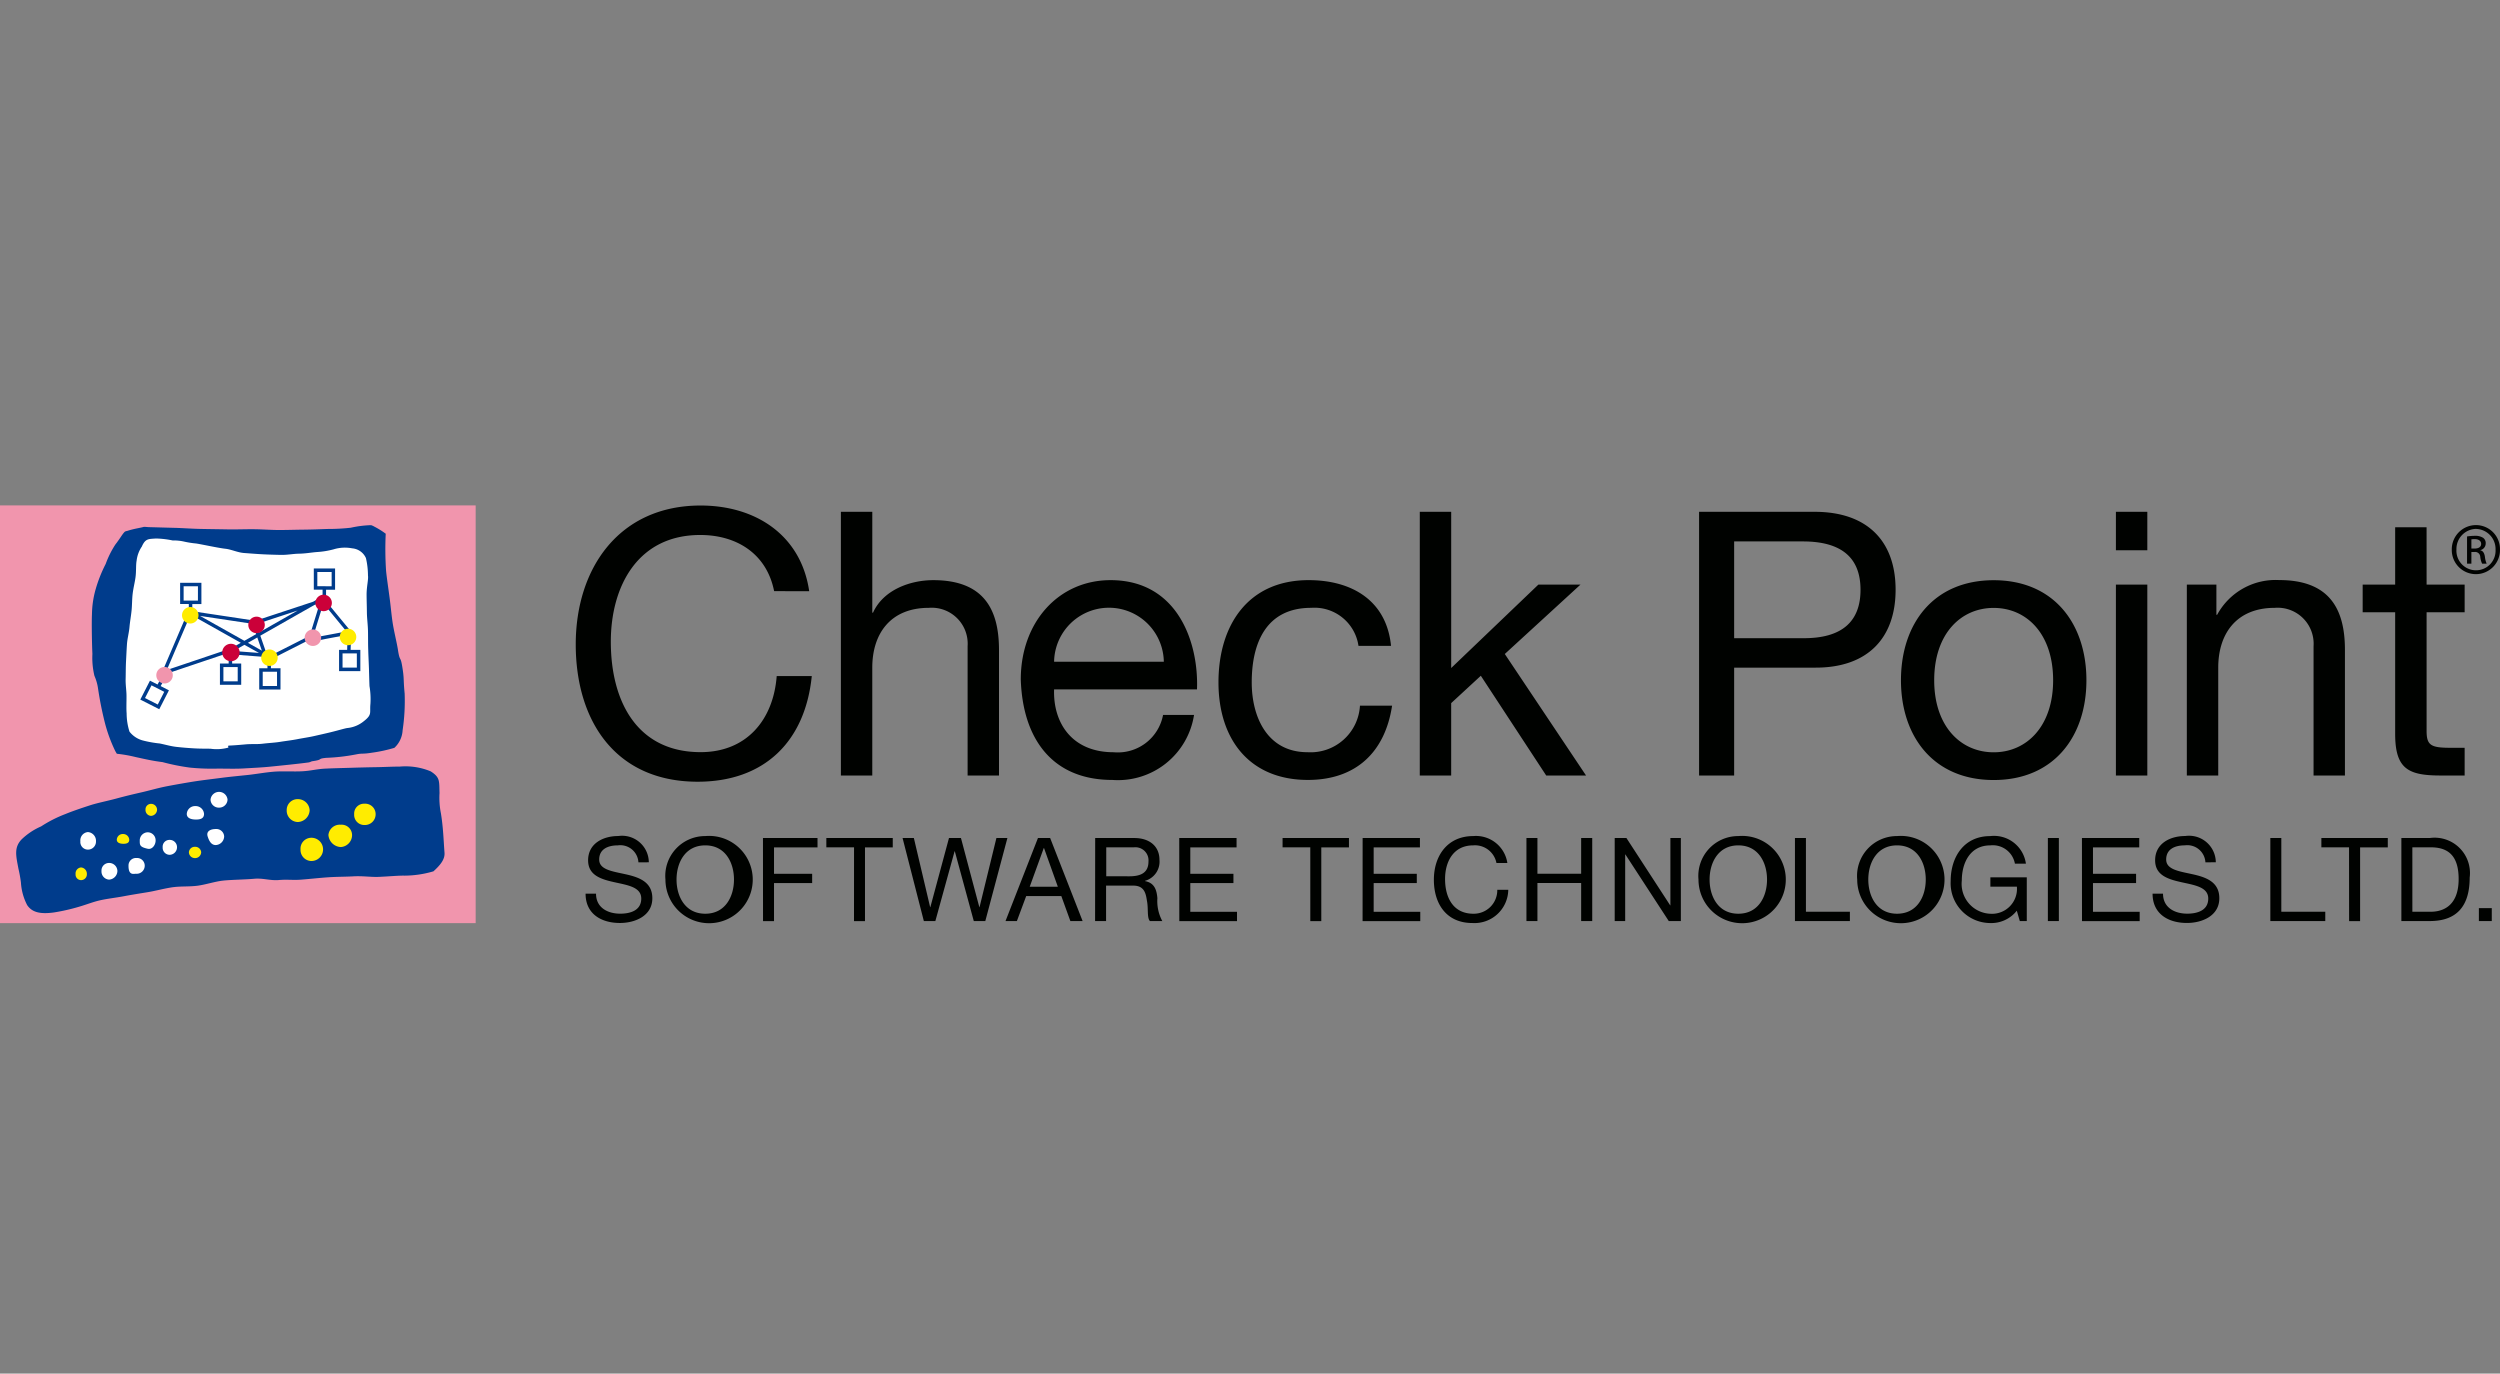 <svg xmlns="http://www.w3.org/2000/svg" xmlns:xlink="http://www.w3.org/1999/xlink" width="182" height="100" viewBox="0 0 182 100">
  <rect x="0" y="0" width="182" height="100" fill="#808080" stroke="none"/>
  <defs>
    <clipPath id="clip-path">
      <rect id="Rectangle_1885" data-name="Rectangle 1885" width="182" height="30.411" fill="none"/>
    </clipPath>
  </defs>
  <g id="Group_2877" data-name="Group 2877" transform="translate(-984 -2330)">
    <rect id="Rectangle_1870" data-name="Rectangle 1870" width="182" height="100" transform="translate(984 2330)" fill="none"/>
    <g id="Group_2827" data-name="Group 2827" transform="translate(222 -36.205)">
      <g id="Group_2826" data-name="Group 2826" transform="translate(762 2403)">
        <g id="Group_2825" data-name="Group 2825" clip-path="url(#clip-path)">
          <path id="Path_8533" data-name="Path 8533" d="M110.5.473h2.286V7.814h.054c.754-1.668,2.716-2.366,4.384-2.366,3.657,0,4.786,2.1,4.786,5.077V19.67h-2.285V10.257A2.619,2.619,0,0,0,116.9,7.464c-2.77,0-4.115,1.856-4.115,4.354V19.67H110.5Zm25.709,14.786a5.605,5.605,0,0,1-5.943,4.734c-4.436,0-6.535-3.066-6.67-7.316,0-4.163,2.743-7.229,6.535-7.229,4.921,0,6.427,4.594,6.293,7.955H126.021c-.081,2.422,1.291,4.573,4.328,4.573a3.35,3.35,0,0,0,3.605-2.716Zm-2.2-3.872a3.994,3.994,0,0,0-7.987,0ZM148.18,10.23a3.238,3.238,0,0,0-3.441-2.767c-3.309,0-4.33,2.6-4.33,5.429,0,2.554,1.156,5.082,4.061,5.082a3.6,3.6,0,0,0,3.818-3.388h2.339c-.512,3.388-2.635,5.406-6.131,5.406-4.249,0-6.508-2.96-6.508-7.1,0-4.163,2.151-7.445,6.562-7.445,3.145,0,5.673,1.479,6,4.783ZM152.644.473h2.286V11.845l6.348-6.074h3.065l-5.511,5.052,5.915,8.847h-2.9l-4.76-7.262L154.929,14.4V19.67h-2.286Zm20.332,0h8.417c3.818,0,5.89,2.124,5.89,5.673s-2.072,5.7-5.89,5.671h-5.864V19.67h-2.553Zm2.553,9.2h5c2.878.025,4.2-1.237,4.2-3.522s-1.318-3.522-4.2-3.522h-5Zm18.894-4.22c4.409,0,6.751,3.2,6.751,7.283,0,4.061-2.341,7.262-6.751,7.262s-6.75-3.2-6.75-7.262c0-4.084,2.339-7.283,6.75-7.283m0,12.527c2.393,0,4.328-1.883,4.328-5.244,0-3.384-1.935-5.267-4.328-5.267s-4.33,1.883-4.33,5.267c0,3.361,1.937,5.244,4.33,5.244M205.608,3.27h-2.287V.473h2.287Zm-2.287,2.5h2.287v13.9h-2.287Zm5.164,0h2.152v2.2h.054a4.837,4.837,0,0,1,4.517-2.528c3.659,0,4.786,2.1,4.786,5.077V19.67H217.71V10.257a2.62,2.62,0,0,0-2.826-2.793c-2.769,0-4.113,1.856-4.113,4.354V19.67h-2.287Zm17.454,0h2.77V7.787h-2.77v8.628c0,1.048.3,1.237,1.722,1.237h1.048V19.67H226.96c-2.368,0-3.309-.485-3.309-3.039V7.787h-2.366V5.771h2.366V1.6h2.287Zm3.6-4.33a1.75,1.75,0,0,1,1.743,1.774,1.755,1.755,0,1,1-3.509,0,1.763,1.763,0,0,1,1.759-1.774Zm-.007.276a1.461,1.461,0,0,0-1.42,1.5,1.426,1.426,0,1,0,2.847.009,1.46,1.46,0,0,0-1.42-1.507ZM229.2,4.248h-.316V2.268a3.6,3.6,0,0,1,.56-.047,1.049,1.049,0,0,1,.616.149.474.474,0,0,1,.182.411.5.5,0,0,1-.386.481v.016c.174.03.291.188.33.481a1.66,1.66,0,0,0,.125.488h-.33a1.485,1.485,0,0,1-.135-.5.37.37,0,0,0-.425-.348H229.2Zm0-1.1h.23c.26,0,.481-.094.481-.34,0-.172-.127-.347-.481-.347a1.37,1.37,0,0,0-.23.017Zm-123.561,3.1c-.538-2.717-2.716-4.088-5.38-4.088-4.571,0-6.508,3.766-6.508,7.768,0,4.384,1.937,8.041,6.537,8.041,3.361,0,5.3-2.366,5.539-5.54h2.554c-.484,4.788-3.469,7.693-8.31,7.693-5.969,0-8.874-4.411-8.874-10C91.2,4.559,94.37.015,100.287.015c4.005,0,7.314,2.151,7.906,6.239Z" transform="translate(-49.283 -0.008)" fill="#000200"/>
          <path id="Path_8534" data-name="Path 8534" d="M101.473,52.375a3.178,3.178,0,1,1-2.9,3.165,2.9,2.9,0,0,1,2.9-3.165m0,5.653c1.472,0,2.09-1.269,2.09-2.488s-.618-2.488-2.09-2.488-2.092,1.269-2.092,2.488.618,2.488,2.092,2.488m4.2-5.511h3.971V53.2h-3.167v1.921h2.777v.677h-2.777v2.769h-.8Zm6.63.679h-2.016v-.679h4.835V53.2H113.1v5.366h-.8Zm9.556,5.366h-.838l-1.381-5.079h-.017l-1.4,5.079h-.838l-1.549-6.045h.822l1.185,5.031h.016l1.356-5.031h.872l1.337,5.031h.016l1.228-5.031h.8Zm3.833-6.045h.888l2.363,6.045h-.891l-.659-1.82h-2.557l-.678,1.82h-.828Zm-.6,3.548h2.048l-1.007-2.819h-.017Zm4.766-3.548H132.7c1.134,0,1.838.618,1.838,1.586a1.448,1.448,0,0,1-1.051,1.53v.02c.7.135.846.652.9,1.242a3.065,3.065,0,0,0,.358,1.668h-.9c-.23-.245-.1-.9-.221-1.489-.086-.594-.228-1.093-1.007-1.093h-1.966v2.582h-.8Zm2.48,2.787c.754,0,1.4-.2,1.4-1.075a.955.955,0,0,0-1.074-1.032h-2V55.3Zm3.64-2.787h4.173V53.2h-3.368v1.921h3.14v.677h-3.14v2.092h3.4v.677h-4.2Zm9.54.679H143.5v-.679h4.833V53.2h-2.014v5.366h-.8Zm3.81-.679H153.5V53.2h-3.368v1.921h3.14v.677h-3.14v2.092h3.393v.677h-4.2Zm9.743,1.82a1.593,1.593,0,0,0-1.693-1.285c-1.44,0-2.048,1.185-2.048,2.447,0,1.379.609,2.529,2.058,2.529a1.709,1.709,0,0,0,1.743-1.743h.8a2.46,2.46,0,0,1-2.616,2.42c-1.88,0-2.8-1.388-2.8-3.149s1-3.181,2.864-3.181a2.31,2.31,0,0,1,2.486,1.962Zm2.183-1.82h.8v2.6h3.183v-2.6h.806v6.045h-.806V55.793h-3.183v2.769h-.8Zm6.425,0h.854l3.185,4.9h.016v-4.9h.762v6.045h-.88l-3.158-4.849h-.016v4.849h-.763Zm9-.142a3.178,3.178,0,1,1-2.9,3.165,2.9,2.9,0,0,1,2.9-3.165m0,5.653c1.472,0,2.09-1.269,2.09-2.488s-.618-2.488-2.09-2.488-2.092,1.269-2.092,2.488.618,2.488,2.092,2.488m4.122-5.511h.8v5.368h3.2v.677h-4Zm7.433-.142a3.178,3.178,0,1,1-2.9,3.165,2.9,2.9,0,0,1,2.9-3.165m0,5.653c1.474,0,2.09-1.269,2.09-2.488s-.616-2.488-2.09-2.488-2.093,1.269-2.093,2.488.62,2.488,2.093,2.488m8.718-.221a2.358,2.358,0,0,1-1.937.9,2.9,2.9,0,0,1-2.878-3.047c0-1.761.964-3.283,2.878-3.283a2.344,2.344,0,0,1,2.6,2.005h-.8a1.637,1.637,0,0,0-1.793-1.329c-1.467,0-2.074,1.269-2.074,2.564a2.175,2.175,0,0,0,2.074,2.413,1.818,1.818,0,0,0,1.937-1.973h-1.93v-.677h2.65v3.183h-.508Zm2.262-5.291h.8v6.045h-.8Zm2.48,0h4.172V53.2h-3.368v1.921h3.138v.677h-3.138v2.092h3.4v.677h-4.2Zm8.989,1.77a1.32,1.32,0,0,0-1.5-1.235c-.679,0-1.356.245-1.356,1.032,0,.745.966.857,1.939,1.075s1.93.558,1.93,1.743c0,1.287-1.26,1.8-2.36,1.8-1.356,0-2.5-.659-2.5-2.133h.761c0,1.016.848,1.456,1.761,1.456.729,0,1.531-.228,1.531-1.1,0-.83-.966-.971-1.93-1.185s-1.937-.49-1.937-1.6c0-1.228,1.092-1.768,2.19-1.768a1.948,1.948,0,0,1,2.228,1.912Zm4.726-1.77h.8v5.368h3.2v.677h-4Zm5.73.679h-2.014v-.679h4.835V53.2h-2.016v5.366h-.8Zm3.81-.679h2.073a2.574,2.574,0,0,1,2.9,2.88c0,2.023-.889,3.165-2.9,3.165h-2.073Zm.8,5.368h1.337c.551,0,2.032-.153,2.032-2.377,0-1.442-.535-2.312-2.016-2.312h-1.354Zm4.842.677h.939v-.939h-.939ZM96.606,54.287a1.321,1.321,0,0,0-1.5-1.235c-.677,0-1.356.245-1.356,1.032,0,.745.966.857,1.939,1.075s1.93.558,1.93,1.743c0,1.287-1.26,1.8-2.36,1.8-1.356,0-2.5-.659-2.5-2.133h.761c0,1.016.846,1.456,1.761,1.456.727,0,1.531-.228,1.531-1.1,0-.83-.964-.971-1.93-1.185s-1.939-.49-1.939-1.6c0-1.228,1.093-1.768,2.194-1.768a1.947,1.947,0,0,1,2.226,1.912Z" transform="translate(-50.129 -28.304)" fill="#000200"/>
          <rect id="Rectangle_1884" data-name="Rectangle 1884" width="34.628" height="30.411" fill="#f195ad"/>
          <path id="Path_8535" data-name="Path 8535" d="M30.347,20.4c-.717.1-2.118.24-2.8.309-.616.063-1.28.093-1.971.133-.62.036-1.262.007-1.916.012a15.92,15.92,0,0,1-1.98-.075,15.618,15.618,0,0,1-1.993-.4c-.748-.091-1.318-.23-1.95-.366a9.93,9.93,0,0,0-1.37-.241,2.279,2.279,0,0,1-.169-.305,11.067,11.067,0,0,1-.686-1.881A25.078,25.078,0,0,1,15,15.044a3.572,3.572,0,0,0-.267-.948,5.646,5.646,0,0,1-.147-1.6c-.032-.647-.063-2.228-.032-2.88a6.963,6.963,0,0,1,.26-1.792,10.148,10.148,0,0,1,.739-1.871,6.835,6.835,0,0,1,.707-1.418c.4-.517.494-.747.695-.937a.958.958,0,0,1,.188-.056c.489-.16.934-.21,1.189-.289.059-.006.316.022.375.022.109,0,.815.023,1.863.05.548.013,1.189.063,1.887.079.626.013,1.3.02,1.995.033.632.011,1.284-.018,1.932-.011.6.007,1.2.056,1.774.057.625,0,1.23-.022,1.8-.027.637-.006,1.225-.031,1.735-.049a15.133,15.133,0,0,0,1.7-.09,7.72,7.72,0,0,1,1.481-.187,1.215,1.215,0,0,1,.246.111,5.74,5.74,0,0,1,.82.512,23.441,23.441,0,0,0,.027,2.718c.061.585.163,1.248.253,1.93.086.641.125,1.155.215,1.776s.316,1.52.393,2.021c.14.912.179.42.307,1.181.165.986.072.883.183,2.018a14.5,14.5,0,0,1-.149,2.668,1.871,1.871,0,0,1-.6,1.276,10.638,10.638,0,0,1-1.621.352c-.739.118-.68.03-1.126.118a14.134,14.134,0,0,1-2.2.257c-.736.07-.172.129-1.033.248-.064.009-.153.07-.24.081" transform="translate(-7.859 -1.693)" fill="#003c8c"/>
          <path id="Path_8536" data-name="Path 8536" d="M21.088,5.8c.256-.567.481-.524,1.021-.563a6.6,6.6,0,0,1,1.216.143,3.418,3.418,0,0,1,.793.074,6.858,6.858,0,0,0,.917.147c.408.061,1.643.332,2.122.382.432.046.888.273,1.355.309.442.032.892.07,1.341.093s.9.036,1.337.045c.465.011.917-.083,1.341-.088.468-.007.9-.09,1.282-.119a6,6,0,0,0,1.234-.2,2.794,2.794,0,0,1,1.344-.07,1.2,1.2,0,0,1,1,.708,5.616,5.616,0,0,1,.149,1.262c.043.289-.093.772-.1,1.361,0,.4.018.853.022,1.332.005.434.07.892.08,1.357s0,.909.017,1.354c.012.471.038.928.052,1.356.014.481.025.922.04,1.3a5.682,5.682,0,0,1,.068,1.294c-.066.65.144.77-.474,1.255a2.236,2.236,0,0,1-1.187.5c-.167.016-.592.151-1.228.307-.35.086-.765.179-1.23.284-.375.085-.8.143-1.24.23-.392.075-.8.12-1.235.19-.392.063-.817.079-1.237.131-.395.051-.811.011-1.226.047-.382.034-.77.07-1.165.088-.321.014.007.1-.167.162a3.16,3.16,0,0,1-1.255.07c-.379-.006-.751,0-1.215-.028-.4-.023-.847-.059-1.266-.106s-.824-.171-1.216-.248a8.193,8.193,0,0,1-1.24-.222,1.82,1.82,0,0,1-.959-.639,4.437,4.437,0,0,1-.208-1.329c-.03-.368-.006-.8-.009-1.266,0-.389-.075-.809-.063-1.247.011-.41.005-.837.028-1.271.022-.409.04-.83.068-1.248s.147-.83.183-1.242.115-.826.154-1.228.032-.819.077-1.2c.05-.426.156-.82.206-1.192.065-.458.02-.885.083-1.224a2.31,2.31,0,0,1,.39-1.043" transform="translate(-10.752 -2.829)" fill="#fff"/>
          <path id="Path_8537" data-name="Path 8537" d="M32.929,49a7.526,7.526,0,0,1-2.088.311c-.445-.011-1.09.056-1.885.09-.566.023-1.155-.077-1.853-.038-.571.032-1.183.025-1.82.068s-1.3.12-1.98.172c-.616.047-.97-.027-1.612.028s-1.155-.154-1.817-.091c-.6.056-1.636.068-2.233.131-.614.065-1.316.307-1.917.379-.621.072-1.131.025-1.727.1-.623.083-1.332.285-1.914.374-.616.1-1.2.194-1.756.3-.6.108-1.161.169-1.666.285-.463.106-.87.266-1.24.379a14.293,14.293,0,0,1-2.093.5c-1.142.162-1.652-.072-1.966-.535a4.1,4.1,0,0,1-.452-1.641A9.683,9.683,0,0,0,2.727,48.8c-.177-.939-.332-1.537.232-2.129a4.8,4.8,0,0,1,1.418-.944,9.238,9.238,0,0,1,1.754-.894c.486-.2,1.086-.408,1.8-.639.551-.179,1.19-.3,1.882-.484.571-.156,1.19-.309,1.863-.461.6-.136,1.219-.323,1.9-.453q.9-.172,1.9-.334c.643-.1,1.318-.178,2.023-.269.625-.083,1.28-.142,1.957-.214.6-.065,1.217-.182,1.86-.235.625-.054,1.49.009,2.154-.036.587-.038.97-.156,1.589-.187s1.224-.041,1.86-.061q.929-.03,1.905-.046c.54-.009,1.093-.04,1.655-.041a4.758,4.758,0,0,1,2.264.347c.689.442.612.7.641,1.572a5.72,5.72,0,0,0,.1,1.478c.171,1.043.192,1.959.262,2.867.038.472-.279.882-.808,1.362" transform="translate(-1.386 -22.359)" fill="#003c8c"/>
          <path id="Path_8538" data-name="Path 8538" d="M30.058,15.4l1.014.571-.332-.959Zm3.626-2.352-3.025.995-.057.006-4.034-.609L29.8,15.254l.857-.487-.074-.21.239-.082.057.167Zm-7.265-1.763H25.377v1.04h1.041ZM24.25,18.97l-.531,1.038-.115.226-.113-.057-1.155-.587-.113-.057.057-.113.589-1.153.057-.113.113.057.44.224.154-.28.223.122-.151.273.488.25.113.057Zm-.756.923.472-.925-.928-.472-.472.924Zm6.075-2.855v1.42H28.02V16.91h.636l0-.24h.253l0,.24h.66Zm-.255.127H28.273v1.04h1.041Zm3.115.214V18.8H30.88V17.254h.6v-.246h.253v.246h.7Zm-.253.127H31.135v1.04h1.041Zm6.066-1.465v1.42H36.693V15.914h.589l.012-.433.253.006-.013.427h.707Zm-.255.127H36.946v1.038h1.041ZM26.009,13.1l4.6.694L34.8,12.411l.632-.359.03-.1.031.009v-.431h-.639V9.988h1.549v1.547h-.657v.63l-.065.036-.036.022-.007.018,1.925,2.338.135.165-.21.04-2.662.5-.047-.25,2.452-.461-1.68-2.045-.628,2.034-.243-.074.609-1.973-.388.127-3.941,2.239q.269.778.538,1.553l3.056-1.551.115.226-3.185,1.618-.129.065-.048-.136-.079-.233-2.185-.167L29.063,16l1.8.136L29.8,15.546l-.844.479-.023.009-4.966,1.672-.267.09.111-.26L25.537,13.5l.233.1-1.618,3.781L28.84,15.8l.7-.4-3.72-2.091-.066-.036v-.7h-.632V11.031h1.549v1.546h-.663Zm10.144-1.815V10.243H35.11V11.28h.513v0Z" transform="translate(-12.009 -5.398)" fill="#003c8c"/>
          <path id="Path_8539" data-name="Path 8539" d="M50.553,15.334a.6.6,0,1,0-.6-.6.6.6,0,0,0,.6.6" transform="translate(-26.993 -7.635)" fill="#cb0039"/>
          <path id="Path_8540" data-name="Path 8540" d="M35.835,23.183a.634.634,0,1,0-.635-.635.634.634,0,0,0,.635.635" transform="translate(-19.022 -11.842)" fill="#cb0039"/>
          <path id="Path_8541" data-name="Path 8541" d="M39.928,18.814a.6.6,0,1,0-.6-.6.6.6,0,0,0,.6.6" transform="translate(-21.251 -9.516)" fill="#cb0039"/>
          <path id="Path_8542" data-name="Path 8542" d="M25.363,26.784a.6.6,0,1,0-.605-.6.6.6,0,0,0,.605.6" transform="translate(-13.379 -13.822)" fill="#f195ad"/>
          <path id="Path_8543" data-name="Path 8543" d="M48.853,20.845a.6.6,0,1,0-.6-.6.6.6,0,0,0,.6.6" transform="translate(-26.074 -10.614)" fill="#f195ad"/>
          <path id="Path_8544" data-name="Path 8544" d="M29.426,17.288a.6.6,0,1,0-.6-.6.6.6,0,0,0,.6.6" transform="translate(-15.575 -8.691)" fill="#ffec00"/>
          <path id="Path_8545" data-name="Path 8545" d="M54.42,20.725a.6.6,0,1,0-.6-.6.6.6,0,0,0,.6.6" transform="translate(-29.083 -10.548)" fill="#ffec00"/>
          <path id="Path_8546" data-name="Path 8546" d="M41.971,24.009a.6.6,0,1,0-.6-.6.6.6,0,0,0,.6.6" transform="translate(-22.355 -12.323)" fill="#ffec00"/>
          <path id="Path_8547" data-name="Path 8547" d="M13.278,53.02a.584.584,0,0,0,.589-.61.636.636,0,0,0-.589-.668.605.605,0,0,0-.547.668.553.553,0,0,0,.547.61" transform="translate(-6.88 -27.962)" fill="#fff"/>
          <path id="Path_8548" data-name="Path 8548" d="M20.936,57a.588.588,0,0,0,.6-.609.56.56,0,0,0-.6-.54.542.542,0,0,0-.58.54c-.013.8.42.585.58.609" transform="translate(-11 -30.184)" fill="#fff"/>
          <path id="Path_8549" data-name="Path 8549" d="M16.626,57.846a.642.642,0,0,0,.61-.63.6.6,0,0,0-.61-.583.549.549,0,0,0-.548.583.59.59,0,0,0,.548.63" transform="translate(-8.689 -30.605)" fill="#fff"/>
          <path id="Path_8550" data-name="Path 8550" d="M33.451,52.425a.644.644,0,0,0,.614-.629.569.569,0,0,0-.614-.538c-.327,0-.725.129-.583.556.1.311.256.611.583.611" transform="translate(-17.746 -27.7)" fill="#fff"/>
          <path id="Path_8551" data-name="Path 8551" d="M26.269,54.066a.549.549,0,0,0,.544-.555.529.529,0,0,0-.544-.531.493.493,0,0,0-.5.531.514.514,0,0,0,.5.555" transform="translate(-13.926 -28.631)" fill="#fff"/>
          <path id="Path_8552" data-name="Path 8552" d="M22.721,52.972c.319.07.571-.276.571-.6a.58.58,0,0,0-.571-.6.592.592,0,0,0-.584.6c0,.327-.009.47.584.6" transform="translate(-11.963 -27.976)" fill="#fff"/>
          <path id="Path_8553" data-name="Path 8553" d="M30.265,48.605c.327,0,.58-.085.58-.411a.612.612,0,0,0-.636-.569.6.6,0,0,0-.62.569c0,.327.347.411.675.411" transform="translate(-15.991 -25.737)" fill="#fff"/>
          <path id="Path_8554" data-name="Path 8554" d="M33.968,46.528a.608.608,0,0,0,.621-.582.621.621,0,0,0-1.237,0,.6.6,0,0,0,.616.582" transform="translate(-18.024 -24.527)" fill="#fff"/>
          <path id="Path_8555" data-name="Path 8555" d="M12.368,58.266a.421.421,0,0,0,.426-.44.46.46,0,0,0-.426-.483.437.437,0,0,0-.395.483.4.4,0,0,0,.395.44" transform="translate(-6.47 -30.988)" fill="#ffec00"/>
          <path id="Path_8556" data-name="Path 8556" d="M23.452,48.145a.463.463,0,0,0,.442-.454.435.435,0,0,0-.442-.422.4.4,0,0,0-.4.422.426.426,0,0,0,.4.454" transform="translate(-12.459 -25.544)" fill="#ffec00"/>
          <path id="Path_8557" data-name="Path 8557" d="M18.987,52.765c.237,0,.42-.061.42-.3a.443.443,0,0,0-.46-.411.43.43,0,0,0-.447.411c0,.235.25.3.487.3" transform="translate(-9.997 -28.132)" fill="#ffec00"/>
          <path id="Path_8558" data-name="Path 8558" d="M30.367,54.892a.441.441,0,0,0,.449-.422.428.428,0,0,0-.449-.4.424.424,0,0,0-.445.4.437.437,0,0,0,.445.422" transform="translate(-16.17 -29.217)" fill="#ffec00"/>
          <path id="Path_8559" data-name="Path 8559" d="M48.379,54.335a.846.846,0,1,0-.018-1.691.791.791,0,0,0-.759.846.805.805,0,0,0,.777.846" transform="translate(-25.724 -28.449)" fill="#ffec00"/>
          <path id="Path_8560" data-name="Path 8560" d="M46.218,48.189a.894.894,0,0,0,.87-.856.855.855,0,0,0-.87-.81.79.79,0,0,0-.8.81.829.829,0,0,0,.8.856" transform="translate(-24.546 -25.141)" fill="#ffec00"/>
          <path id="Path_8561" data-name="Path 8561" d="M56.856,48.8a.781.781,0,0,0,.808-.788.761.761,0,0,0-.808-.763.717.717,0,0,0-.754.763.737.737,0,0,0,.754.788" transform="translate(-30.318 -25.534)" fill="#ffec00"/>
          <path id="Path_8562" data-name="Path 8562" d="M52.923,52.2a.875.875,0,0,0,.822-.882.76.76,0,0,0-.822-.743.83.83,0,0,0-.9.743.944.944,0,0,0,.9.882" transform="translate(-28.114 -27.33)" fill="#ffec00"/>
        </g>
      </g>
    </g>
  </g>
</svg>
